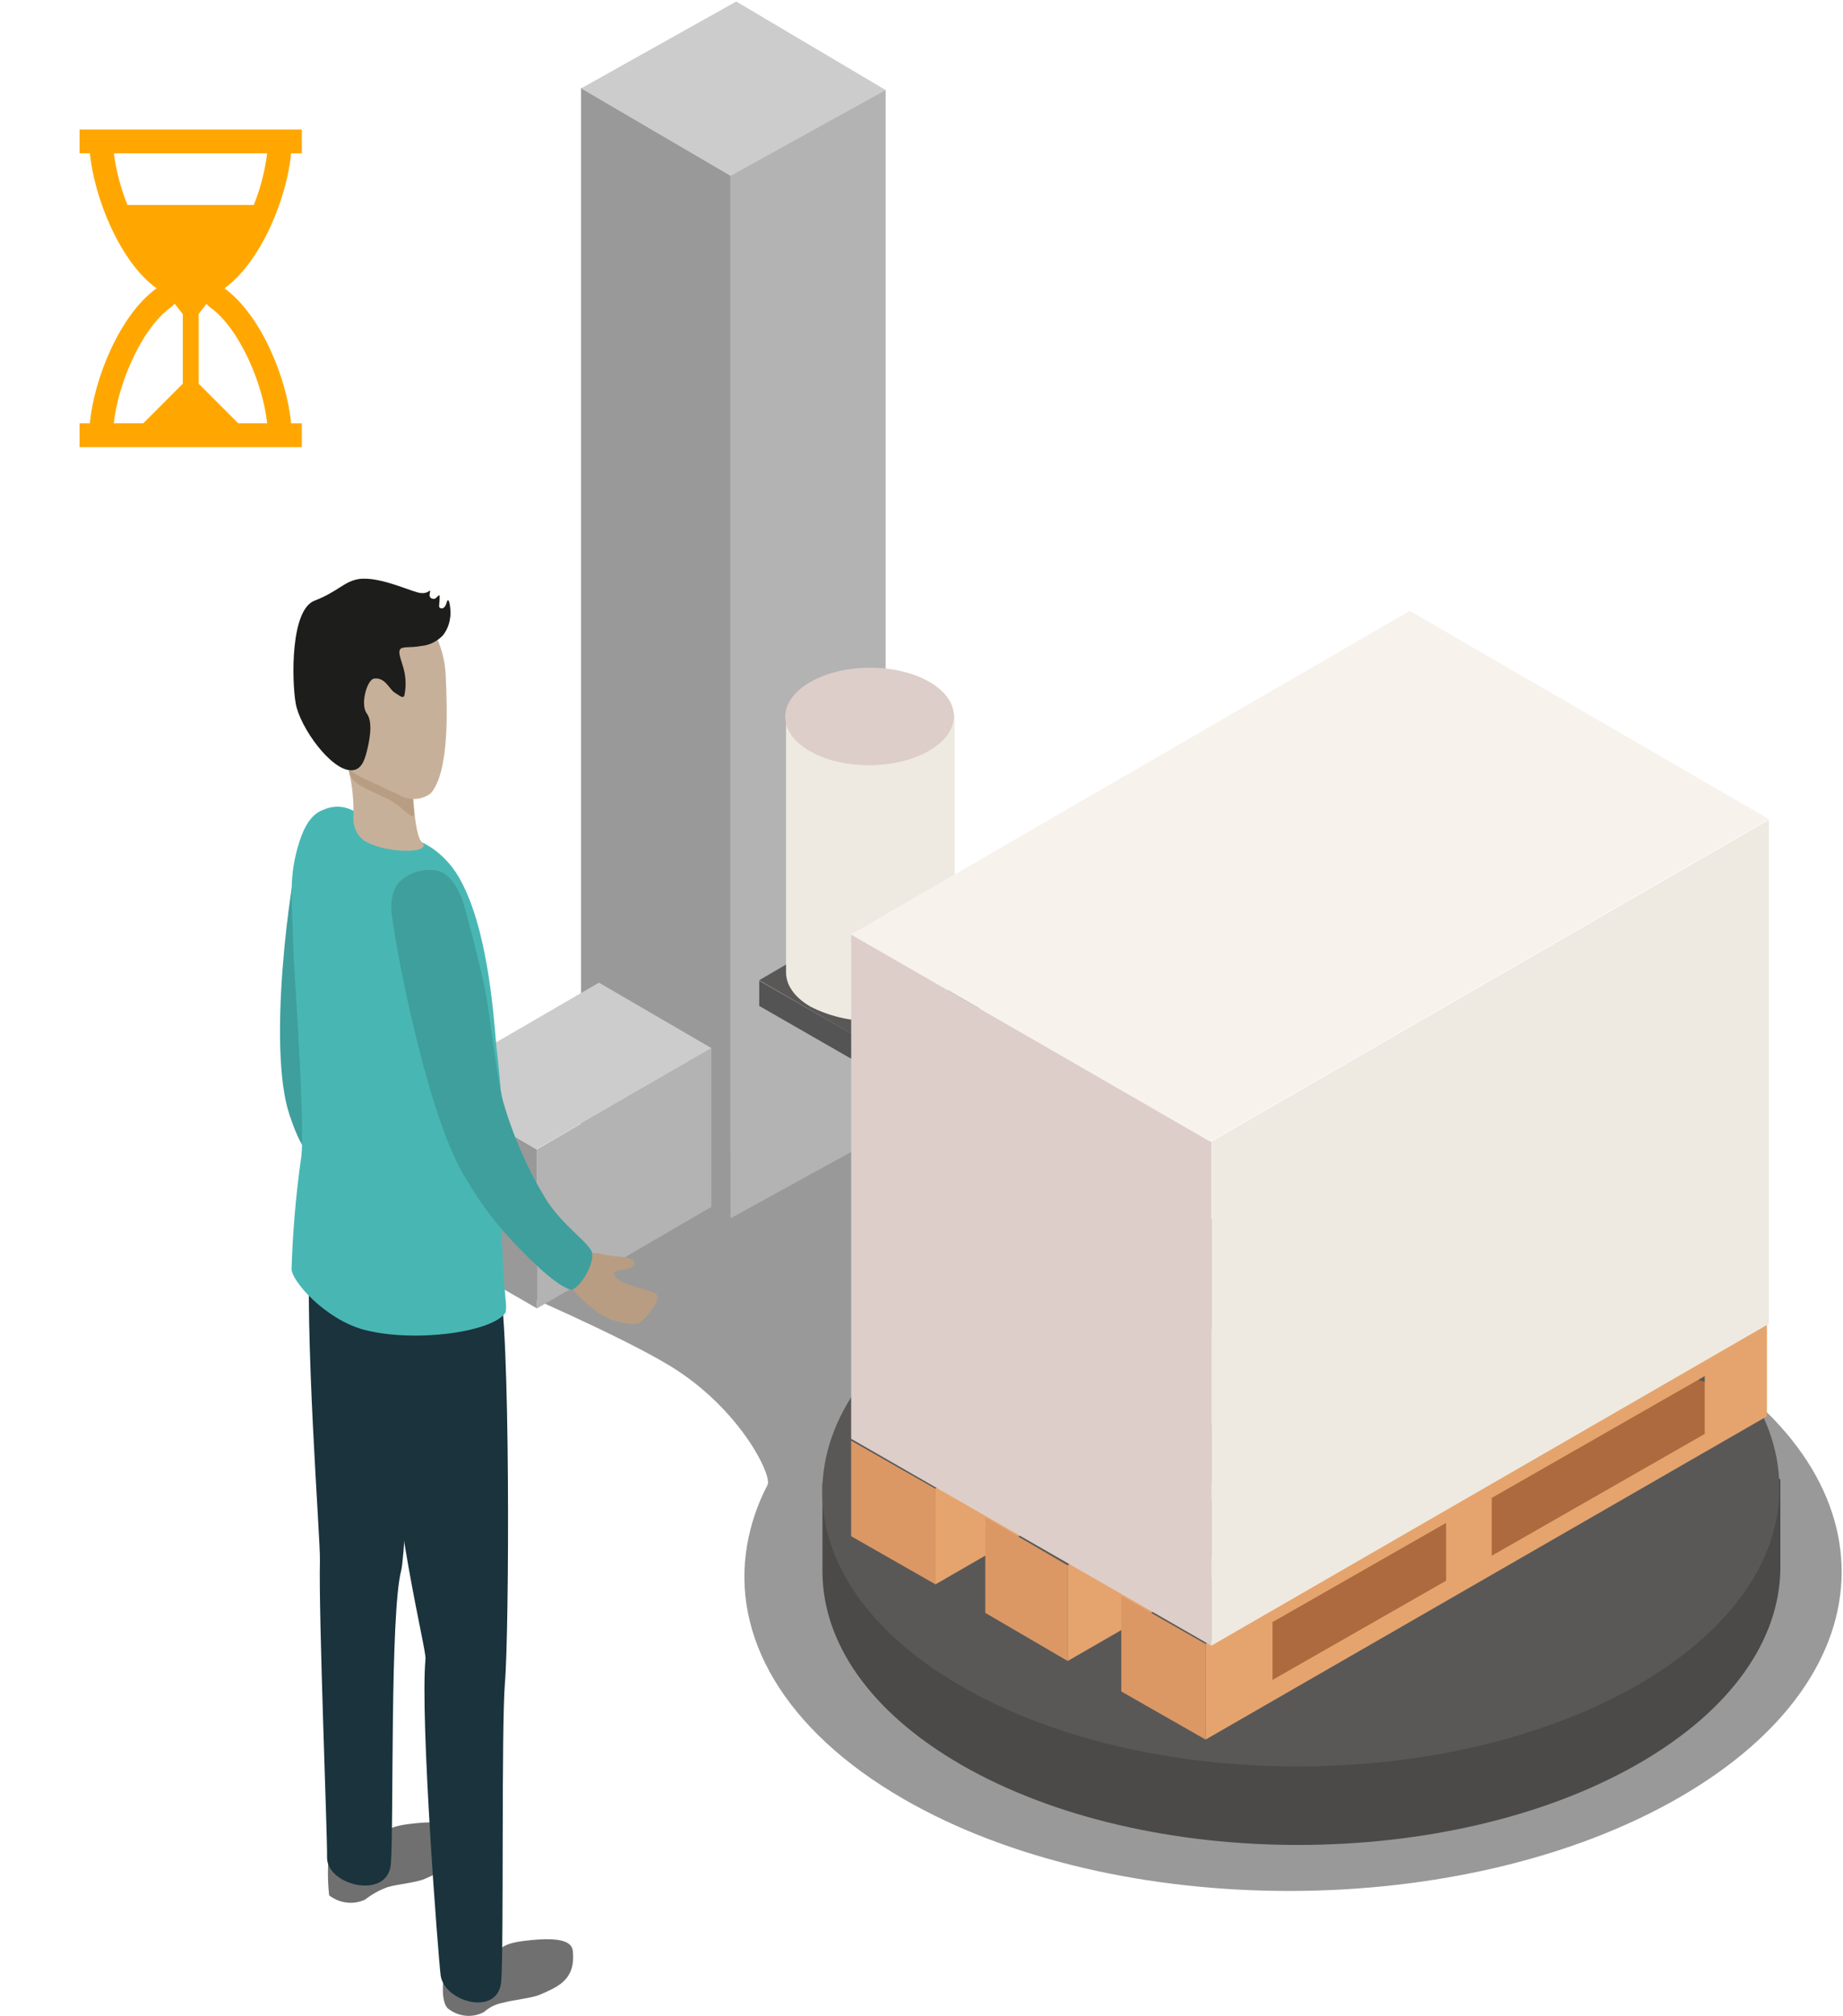 <svg width="962" height="1052" xmlns="http://www.w3.org/2000/svg" xmlns:xlink="http://www.w3.org/1999/xlink" xml:space="preserve" overflow="hidden"><defs><clipPath id="clip0"><rect x="81" y="919" width="962" height="1052"/></clipPath><clipPath id="clip1"><rect x="81" y="970" width="200" height="200"/></clipPath><clipPath id="clip2"><rect x="81" y="970" width="200" height="200"/></clipPath><clipPath id="clip3"><rect x="81" y="970" width="200" height="200"/></clipPath></defs><g clip-path="url(#clip0)" transform="translate(-81 -919)"><path d="M552.6 1857.79C664.054 1922.11 845.413 1921.76 957.673 1856.94 1069.93 1792.12 1070.59 1687.42 959.133 1623.1 882.933 1579.08 774.149 1565.39 677.099 1581.75 651.917 1585.98 601.553 1563.02 561.565 1538.54 541.571 1526.1 522.584 1512.14 504.705 1496.79L344.297 1590.01C344.297 1590.01 404.28 1615.65 430.771 1631.81 467.084 1653.92 484.207 1688.98 481.638 1693.91 476.451 1703.78 472.825 1714.4 470.961 1725.39 462.803 1772.78 489.999 1821.63 552.6 1857.79Z" fill="#999999" fill-rule="evenodd"/><path d="M582.849 1840.01C680.156 1895.99 838.42 1895.69 936.434 1839.26 985.188 1811.14 1009.84 1774.47 1010.3 1737.8L1010.3 1691.22C1010.3 1691.22 985.944 1663.41 937.694 1635.59 840.437 1579.56 682.123 1579.91 584.16 1636.35 556.883 1651.49 531.977 1670.56 510.297 1692.93 510.297 1692.93 510.297 1738.61 510.297 1739.51 510.549 1775.98 534.75 1812.3 582.849 1840.01Z" fill="#4B4A49" fill-rule="evenodd"/><path d="M1009.79 1695.03C1010.29 1774.67 898.866 1839.94 760.915 1840.8 622.965 1841.67 510.728 1777.81 510.228 1698.17 509.727 1618.52 621.153 1553.26 759.103 1552.39 897.054 1551.52 1009.29 1615.38 1009.79 1695.03Z" fill="#595857" fill-rule="evenodd"/><path d="M462.297 1554.79 384.297 1509.45 384.297 964.791 462.297 1010.14Z" fill="#999999" fill-rule="evenodd"/><path d="M462.297 1554.79 543.297 1510.21 543.297 965.791 462.297 1010.37Z" fill="#B3B3B3" fill-rule="evenodd"/><path d="M543.297 966 465.309 919.79 384.297 965.138 462.336 1010.79Z" fill="#CCCCCC" fill-rule="evenodd"/><path d="M361.304 1601.79 452.304 1548.81 452.304 1465.79 361.304 1518.77Z" fill="#B3B3B3" fill-rule="evenodd"/><path d="M361.298 1601.79 302.297 1567.75 302.297 1484.79 361.298 1518.83Z" fill="#999999" fill-rule="evenodd"/><path d="M452.302 1465.93 393.624 1431.79 302.301 1484.81 360.98 1518.79Z" fill="#CCCCCC" fill-rule="evenodd"/><path d="M536.247 1477.79 477.298 1443.94 477.298 1430.79 536.298 1464.64Z" fill="#545454" fill-rule="evenodd"/><path d="M536.296 1477.79 592.296 1445.84 592.296 1432.79 536.296 1464.75Z" fill="#4B4A49" fill-rule="evenodd"/><path d="M592.297 1432.2 533.21 1397.79 477.297 1430.53 536.334 1464.79Z" fill="#595857" fill-rule="evenodd"/><path d="M504.084 1444.33C523.618 1454.28 546.776 1454.28 566.31 1444.33 574.918 1439.3 579.248 1432.9 579.298 1426.41L579.298 1292.05C575.572 1288.17 571.243 1284.86 566.561 1282.24 546.977 1272.31 523.87 1272.31 504.286 1282.24 499.504 1284.93 495.124 1288.32 491.297 1292.31L491.297 1426.56C491.348 1433.05 495.627 1439.45 504.084 1444.33Z" fill="#EEEAE1" fill-rule="evenodd"/><path d="M578.913 1292.61C579.001 1306.66 559.363 1318.18 535.05 1318.33 510.736 1318.48 490.955 1307.22 490.867 1293.17 490.779 1279.12 510.417 1267.61 534.731 1267.45 559.044 1267.3 578.825 1278.57 578.913 1292.61Z" fill="#DDCECA" fill-rule="evenodd"/><path d="M604.23 1714.85 694.833 1662.95 694.833 1632.71 604.23 1684.62ZM718.591 1649.95 829.782 1586.25 829.782 1556.02 718.591 1619.71ZM862.298 1526.79 862.298 1576.78 569.298 1745.79 569.298 1695.75Z" fill="#E5A46D" fill-rule="evenodd"/><path d="M525.288 1670.79 569.288 1695.91 569.288 1745.79 525.288 1720.67Z" fill="#DB9865" fill-rule="evenodd"/><path d="M673.236 1754.86 763.855 1703.02 763.855 1672.79 673.236 1724.63ZM787.617 1689.97 898.776 1626.29 898.776 1596.06 787.617 1659.74ZM931.298 1566.79 931.298 1616.87 638.298 1785.79 638.298 1735.76Z" fill="#E5A46D" fill-rule="evenodd"/><path d="M595.304 1710.79 638.304 1735.91 638.304 1785.79 595.304 1760.68Z" fill="#DB9865" fill-rule="evenodd"/><path d="M959.894 1636.79 979.299 1642.81 979.299 1670.59 739.299 1809.79 739.299 1764.71Z" fill="#AD6A3E" fill-rule="evenodd"/><path d="M745.23 1795.66 835.833 1743.9 835.833 1713.72 745.23 1765.48ZM859.642 1730.87 970.832 1667.29 970.832 1637.12 859.642 1700.69ZM1003.3 1607.79 1003.3 1658.09 710.298 1826.79 710.298 1776.79Z" fill="#E5A46D" fill-rule="evenodd"/><path d="M666.288 1751.79 710.288 1776.89 710.288 1826.79 666.288 1801.69Z" fill="#DB9865" fill-rule="evenodd"/><path d="M713.294 1777.79 525.294 1669.85 525.294 1406.79 713.294 1514.73Z" fill="#DDCECA" fill-rule="evenodd"/><path d="M713.297 1777.79 1004.3 1609.84 1004.3 1346.79 713.297 1514.74Z" fill="#EEEAE1" fill-rule="evenodd"/><path d="M1004.3 1346.44 816.875 1237.79 525.296 1406.6 712.718 1514.79Z" fill="#F7F2EC" fill-rule="evenodd"/><path d="M65.715 14.823C65.715 14.823 69.047 31.385 64.242 36.091 58.661 40.481 51.53 41.204 45.408 37.992 42.462 35.394 38.973 33.72 35.331 33.105 30.37 31.657 20.448 30.752 16.264 28.942 7.815 25.231-2.029 21.701-1.099 7.673-1.099 3.511-0.091-2.281 24.712 0.886 40.214 2.877 34.09 6.949 44.942 7.673 52.229 8.407 59.282 10.833 65.715 14.823Z" fill="#707070" fill-rule="evenodd" transform="matrix(-1 0 0 1 379 1931)"/><path d="M66.188 15.119C67.047 22.753 67.047 30.47 66.188 38.104 60.567 42.323 53.619 43.145 47.452 40.319 43.782 37.449 39.801 35.243 35.585 33.766 30.589 32.289 20.596 31.366 16.381 29.52 7.872 25.735-2.043 22.135-1.106 7.827-1.106 3.581-0.092-2.327 24.89 0.904 40.504 2.935 34.337 7.181 45.266 7.827 52.604 8.575 59.709 11.049 66.188 15.119Z" fill="#707070" fill-rule="evenodd" transform="matrix(-1 0 0 1 319 1870)"/><path d="M26.849 8.683C30.785 7.583 33.854 7.949 35.35 7.491 39.206 5.209 42.984 2.698 46.684-0.024L51.485 5.2 52.823 10.974C52.823 10.974 47.864 20.138 47.234 21.788 41.804 29.156 35.35 35.361 28.108 40.117 22.362 43.38 15.987 45.038 9.611 44.975 6.148 44.15-3.927 32.144-0.464 29.303 3 26.462 17.01 25.362 20.867 20.138 24.724 14.915 10.556 18.488 10.949 12.898 11.185 9.323 21.654 10.057 26.849 8.683Z" fill="#B89D82" fill-rule="evenodd" transform="matrix(-1 0 0 1 423 1565)"/><path d="M40.989 13.765C46.944 35.89 58.467 122.289 46.867 156.849 44.16 164.986 39.133 178.335 33.797 177.968 29.467 177.832 25.29 175.967 21.965 172.666 10.984 161.604 17.171 141.764 17.712 138.929 20.496 124.941 9.979 89.1 8.819 80.963 6.731 70.449-0.23 43.661-1.158 32.873-1.158 20.457 4.875 9.147 14.309 3.707 19.877-0.069 26.529-1.029 32.714 1.056 36.814 3.744 39.829 8.352 40.989 13.765Z" fill="#3F9F9D" fill-rule="evenodd" transform="matrix(-1 0 0 1 279 1344)"/><path d="M51.081 6.502C54.332 59.353 45.691 165.693 46.009 177.518 46.722 206.172 42.045 321.79 42.282 332.16 42.679 346.896 10.572 354.81 8.987 335.708 7.401 316.604 9.541 204.534 3.516 182.248 1.218 173.151-6.551 32.518 4.944 8.23 13.664-9.963 27.062 7.593 27.062 7.593Z" fill="#1A333D" fill-rule="evenodd" transform="matrix(-1 0 0 1 294 1556)"/><path d="M46.245 55.79C48.538 60.615 65.466 68.263 62.461 134.64 58.901 211.213 41.42 277.224 41.895 282.687 44.821 313.553 35.25 438.019 33.985 447.943 31.928 461.874 3.689 469.705 2.345 450.674 1 431.645 2.345 318.652 0.447 295.252-1.848 269.03-2.48 105.685 3.689 85.837 9.859 65.987 31.374-0.024 31.374-0.024Z" fill="#1A333D" fill-rule="evenodd" transform="matrix(-1 0 0 1 345 1502)"/><path d="M41.99 18.938C52.35 14.286 69.302 7.443 75.031 4.524 80.524-0.184 87.666-1.325 94.022 1.513 100.694 3.794 104.696 10.636 107.835 21.948 112.544 39.465 110.268 49.956 109.954 73.22 109.954 79.424 103.048 171.475 106.03 184.612 108.619 203.241 110.19 222.043 110.817 240.901 111.288 247.105 93.237 267.541 72.99 272.923 46.699 279.856 5.418 274.2-0.939 263.8-1.253 261.783-1.253 259.704-0.939 257.687 0.866 237.845 1.495 217.874 0.866 197.932-0.154 173.545 0.866 149.105 3.927 124.948 5.576 104.329 9.028 63.823 22.213 39.1 26.843 30.177 33.749 23.135 41.99 18.938Z" fill="#48B7B4" fill-rule="evenodd" transform="matrix(-1 0 0 1 344 1340)"/><path d="M5.409 3.728C4.241 6.875 4.241 33.165-0.198 37.516-4.637 41.866 7.123 42.884 16.312 41.219 20.751 40.626 25.033 39.256 29.161 37.145 32.977 34.979 35.47 30.425 35.547 25.389 35.236 17.03 35.937 8.662 37.806 0.58 38.974-1.827 5.409 3.728 5.409 3.728Z" fill="#C7B099" fill-rule="evenodd" transform="matrix(-1 0 0 1 301 1321)"/><path d="M0.672 4.55C0.053 6.185-0.254 14.718-1.104 22.707-1.797 29.335 4.683 19.711 12.63 15.899 24.126 10.451 32.846 7.547 32.846 0.738 32.846-2.258 0.672 4.55 0.672 4.55Z" fill="#B89D82" fill-rule="evenodd" transform="matrix(-1 0 0 1 296 1320)"/><path d="M77.655 48.802C76.56 67.049 59.953 89.038 41.466 97.522L23.84 105.734C18.593 108.936 12.326 108.699 7.234 105.095-2.558 94.056-1.54 61.667-0.6 42.598 0.89 17.409 19.612-1.632 41.232 0.083 62.852 1.799 79.223 23.613 77.734 48.802Z" fill="#C7B099" fill-rule="evenodd" transform="matrix(-1 0 0 1 313 1228)"/><path d="M2.875 29.644C5.981 32.821 9.941 34.735 14.057 35.089 20.269 36.268 24.074 35.089 25.239 36.994 26.404 38.899 23.919 43.981 22.988 48.337 22.056 52.538 22.056 56.93 22.988 61.131 23.841 62.583 25.239 61.131 28.035 59.407 30.831 57.683 32.927 51.241 38.829 52.148 42.324 52.693 46.128 65.487 42.557 70.296 38.985 75.105 41.392 85.54 42.557 90.168 43.722 94.796 45.352 99.695 50.322 99.968 61.038 100.512 77.579 77.374 79.676 64.942 81.772 52.511 82.316 16.305 69.891 11.496 57.467 6.688 54.36 1.334 46.595 0.154 35.258-1.389 17.785 7.594 13.979 7.504 12.504 7.668 11.028 7.251 9.787 6.325 9.086 5.689 9.787 7.594 9.787 8.412 9.787 10.59 7.69 10.59 7.145 10.498 6.602 10.408 5.515 9.046 4.816 8.593 4.117 8.139 4.816 13.584 4.816 14.491 4.816 15.399 2.099 16.941 0.856 12.404-0.387 7.867-1.706 17.486-0.93 20.48-0.542 23.919 0.856 27.131 2.875 29.644Z" fill="#1D1D1B" fill-rule="evenodd" transform="matrix(-1 0 0 1 315 1221)"/><path d="M100.196 6.904C95.27 1.918 88.859-0.544 82.371 0.068 69.629 0.068 65.173 20.577 64.39 23.311 61.498 33.611 55.87 56.218 53.993 66.791 52.508 74.903 48.833 106.806 45.472 120.57 39.999 139.484 32.103 157.313 22.02 173.438 13.185 186.109 2.866 192.854-0.495 198.414-3.857 203.975 6.228 220.017 10.293 218.923 18.814 216.645 35.7 198.961 42.501 191.578 50.788 182.572 58.137 172.518 64.469 161.589 83.778 132.147 100.82 45.735 103.557 22.765 104.416 17.159 103.245 11.379 100.196 6.904Z" fill="#3F9F9D" fill-rule="evenodd" transform="matrix(-1 0 0 1 389 1373)"/><g clip-path="url(#clip1)"><g clip-path="url(#clip2)"><g clip-path="url(#clip3)"><path d="M232.945 999.008 238.542 999.008 238.542 986.583 122.521 986.583 122.521 999.021 127.91 999.021C130.19 1022.02 143.457 1055.58 162.717 1069.46 143.449 1083.35 129.983 1116.9 127.91 1139.9L122.521 1139.9 122.521 1152.34 238.542 1152.34 238.542 1139.9 232.945 1139.9C230.872 1116.9 217.398 1083.34 198.139 1069.46 217.408 1055.57 230.872 1022 232.945 999.008ZM220.445 999.008C219.3 1008.26 216.952 1017.32 213.46 1025.97L147.541 1025.97C144.048 1017.32 141.658 1008.27 140.429 999.021ZM169.982 1079.54C170.794 1078.95 171.531 1078.27 172.179 1077.51L176.417 1082.93 176.417 1119.25 155.785 1139.88 140.404 1139.88C142.603 1119.25 154.81 1090.47 169.982 1079.54ZM220.447 1139.88 205.34 1139.88 184.708 1119.25 184.708 1082.79 188.765 1077.61C189.39 1078.33 190.096 1078.97 190.869 1079.53 206.043 1090.47 218.25 1119.25 220.447 1139.88Z" fill="#FFA700"/></g></g></g></g></svg>